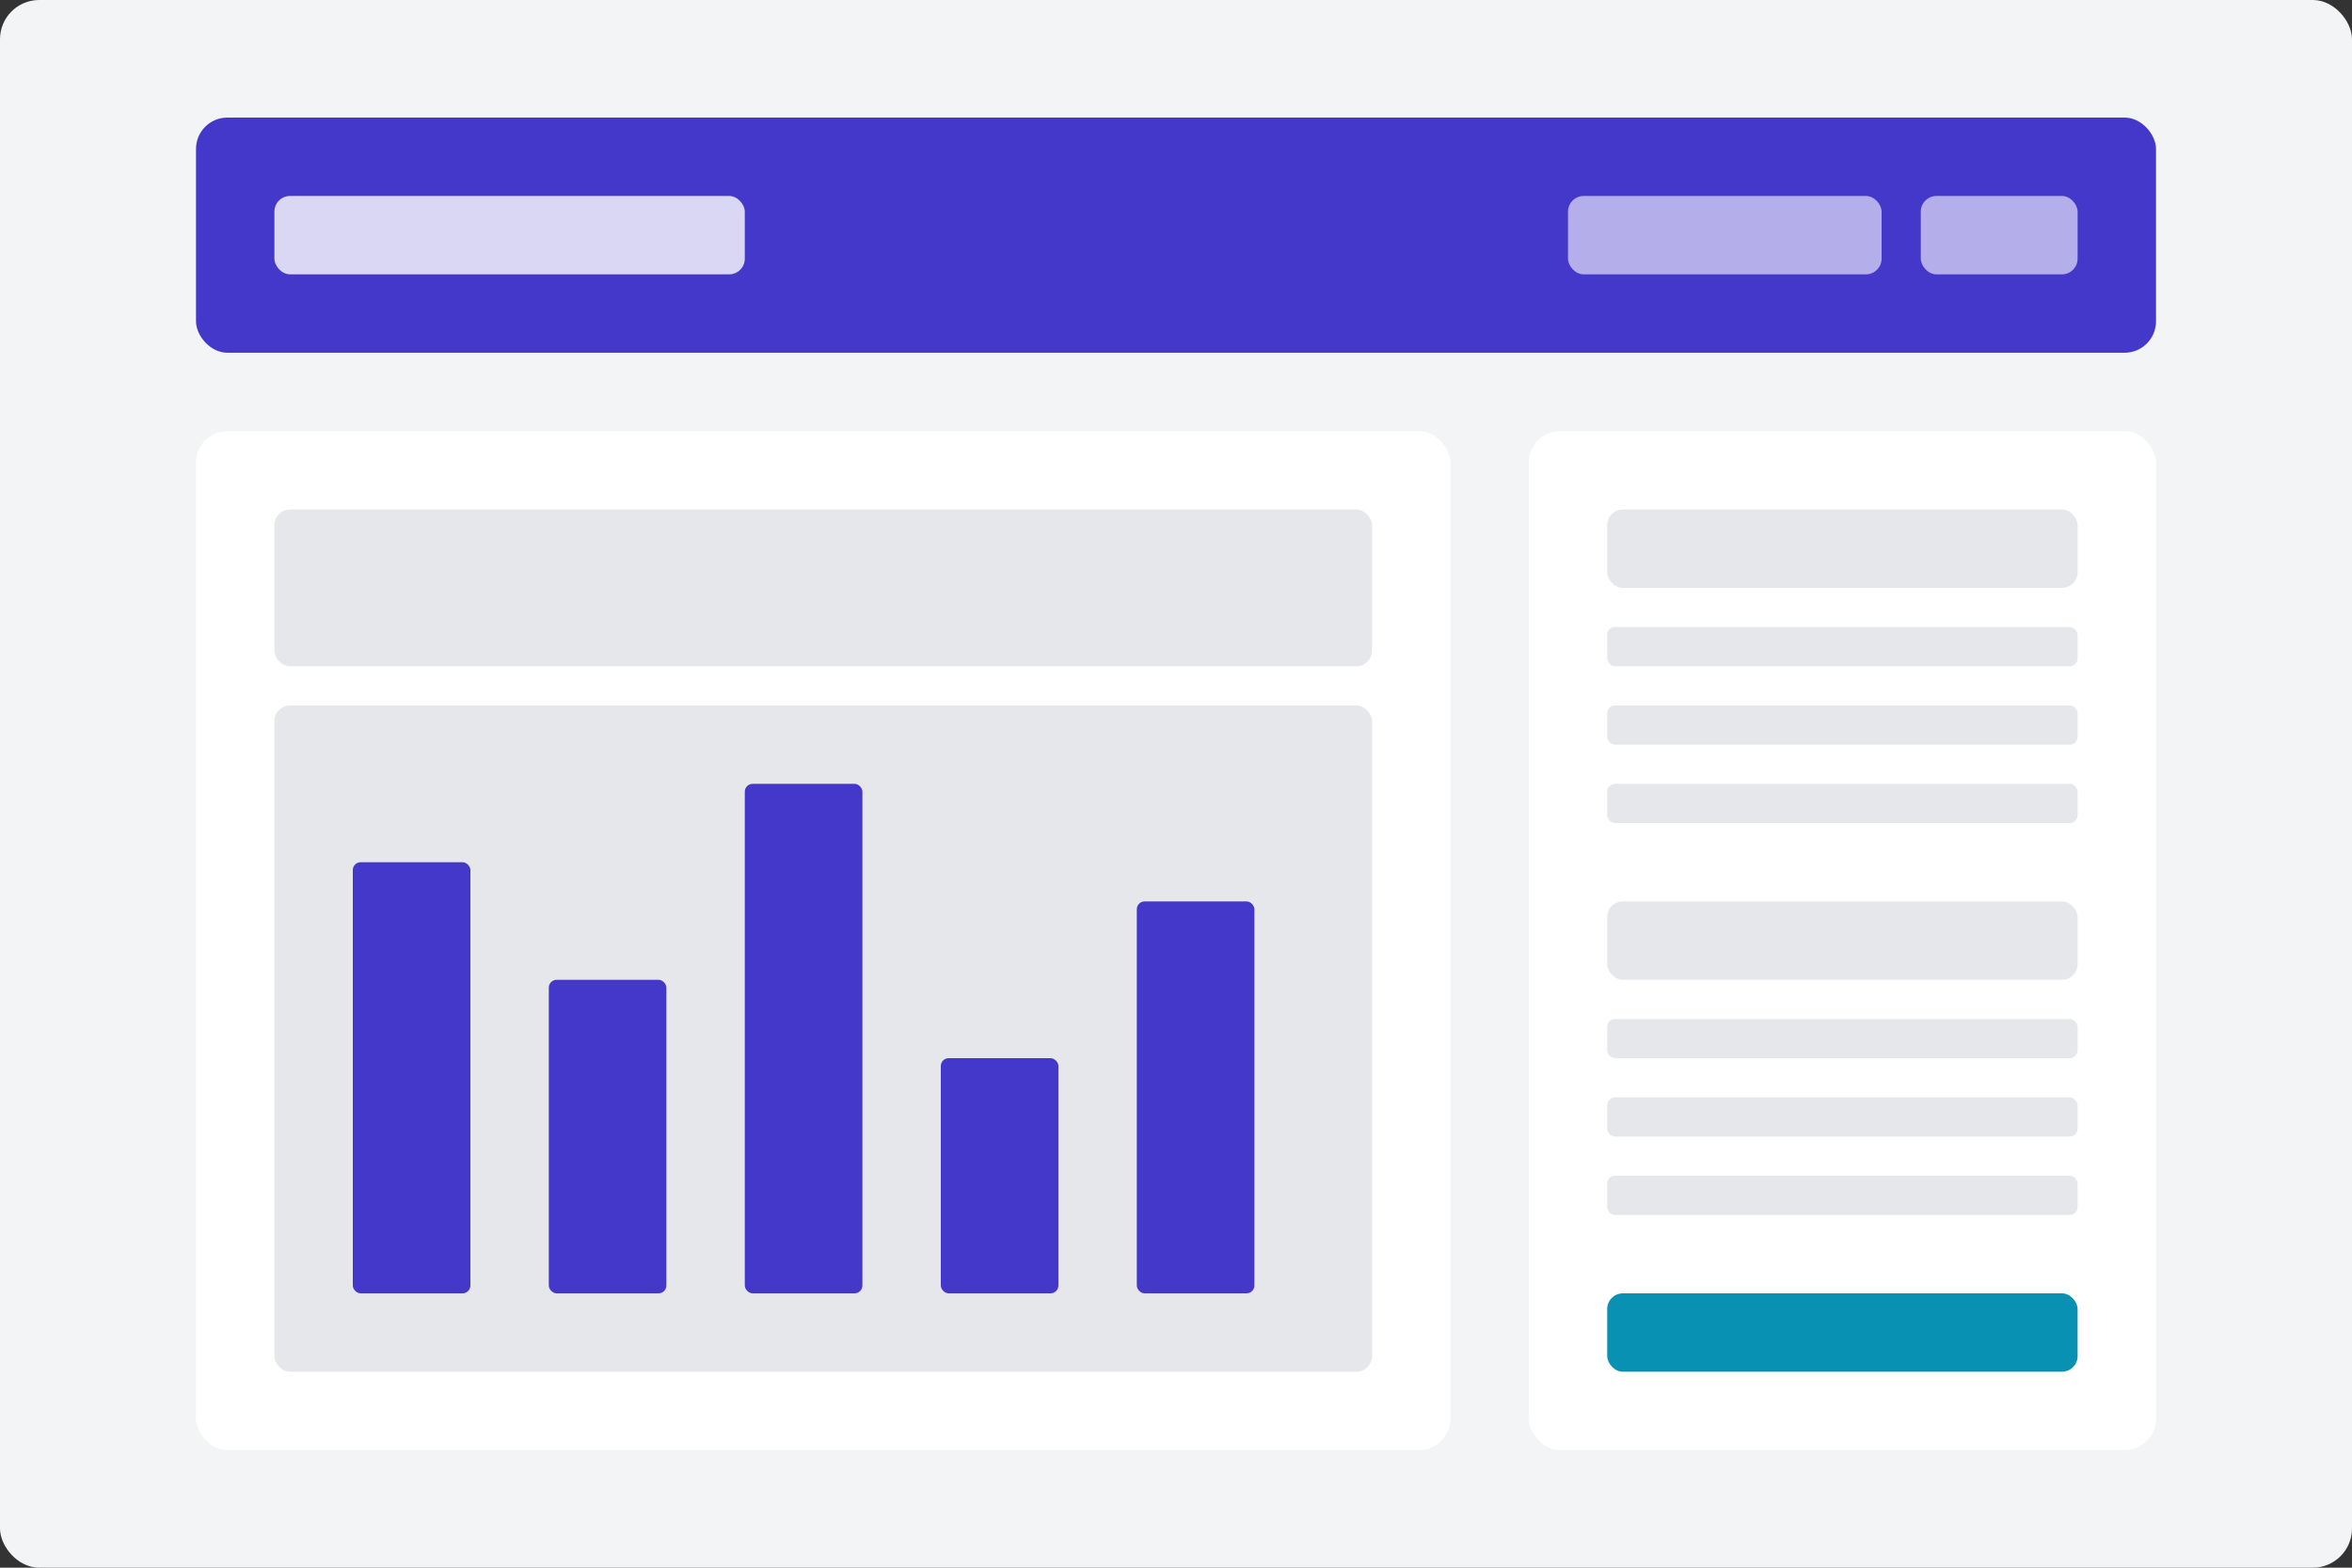 <?xml version="1.0" encoding="UTF-8"?>
<svg width="600" height="400" viewBox="0 0 600 400" fill="none" xmlns="http://www.w3.org/2000/svg">
  <rect x="0" y="0" width="600" height="400" fill="#333333" stroke="none"/>
  <!-- Background -->
  <rect width="600" height="400" rx="10" fill="#F3F4F6"/>
  
  <!-- Dashboard Header -->
  <rect x="50" y="30" width="500" height="60" rx="8" fill="#4338ca"/>
  <rect x="70" y="50" width="120" height="20" rx="4" fill="white" opacity="0.8"/>
  <rect x="400" y="50" width="80" height="20" rx="4" fill="white" opacity="0.6"/>
  <rect x="490" y="50" width="40" height="20" rx="4" fill="white" opacity="0.6"/>
  
  <!-- Main Content Area -->
  <rect x="50" y="110" width="320" height="260" rx="8" fill="white"/>
  
  <!-- Chart Area -->
  <rect x="70" y="130" width="280" height="40" rx="4" fill="#E5E7EB"/>
  <rect x="70" y="180" width="280" height="170" rx="4" fill="#E5E7EB"/>
  
  <!-- Chart Bars -->
  <rect x="90" y="220" width="30" height="110" rx="2" fill="#4338ca"/>
  <rect x="140" y="250" width="30" height="80" rx="2" fill="#4338ca"/>
  <rect x="190" y="200" width="30" height="130" rx="2" fill="#4338ca"/>
  <rect x="240" y="270" width="30" height="60" rx="2" fill="#4338ca"/>
  <rect x="290" y="230" width="30" height="100" rx="2" fill="#4338ca"/>
  
  <!-- Sidebar -->
  <rect x="390" y="110" width="160" height="260" rx="8" fill="white"/>
  
  <!-- Sidebar Content -->
  <rect x="410" y="130" width="120" height="20" rx="4" fill="#E5E7EB"/>
  <rect x="410" y="160" width="120" height="10" rx="2" fill="#E5E7EB"/>
  <rect x="410" y="180" width="120" height="10" rx="2" fill="#E5E7EB"/>
  <rect x="410" y="200" width="120" height="10" rx="2" fill="#E5E7EB"/>
  
  <rect x="410" y="230" width="120" height="20" rx="4" fill="#E5E7EB"/>
  <rect x="410" y="260" width="120" height="10" rx="2" fill="#E5E7EB"/>
  <rect x="410" y="280" width="120" height="10" rx="2" fill="#E5E7EB"/>
  <rect x="410" y="300" width="120" height="10" rx="2" fill="#E5E7EB"/>
  
  <rect x="410" y="330" width="120" height="20" rx="4" fill="#0891b2"/>
</svg>
